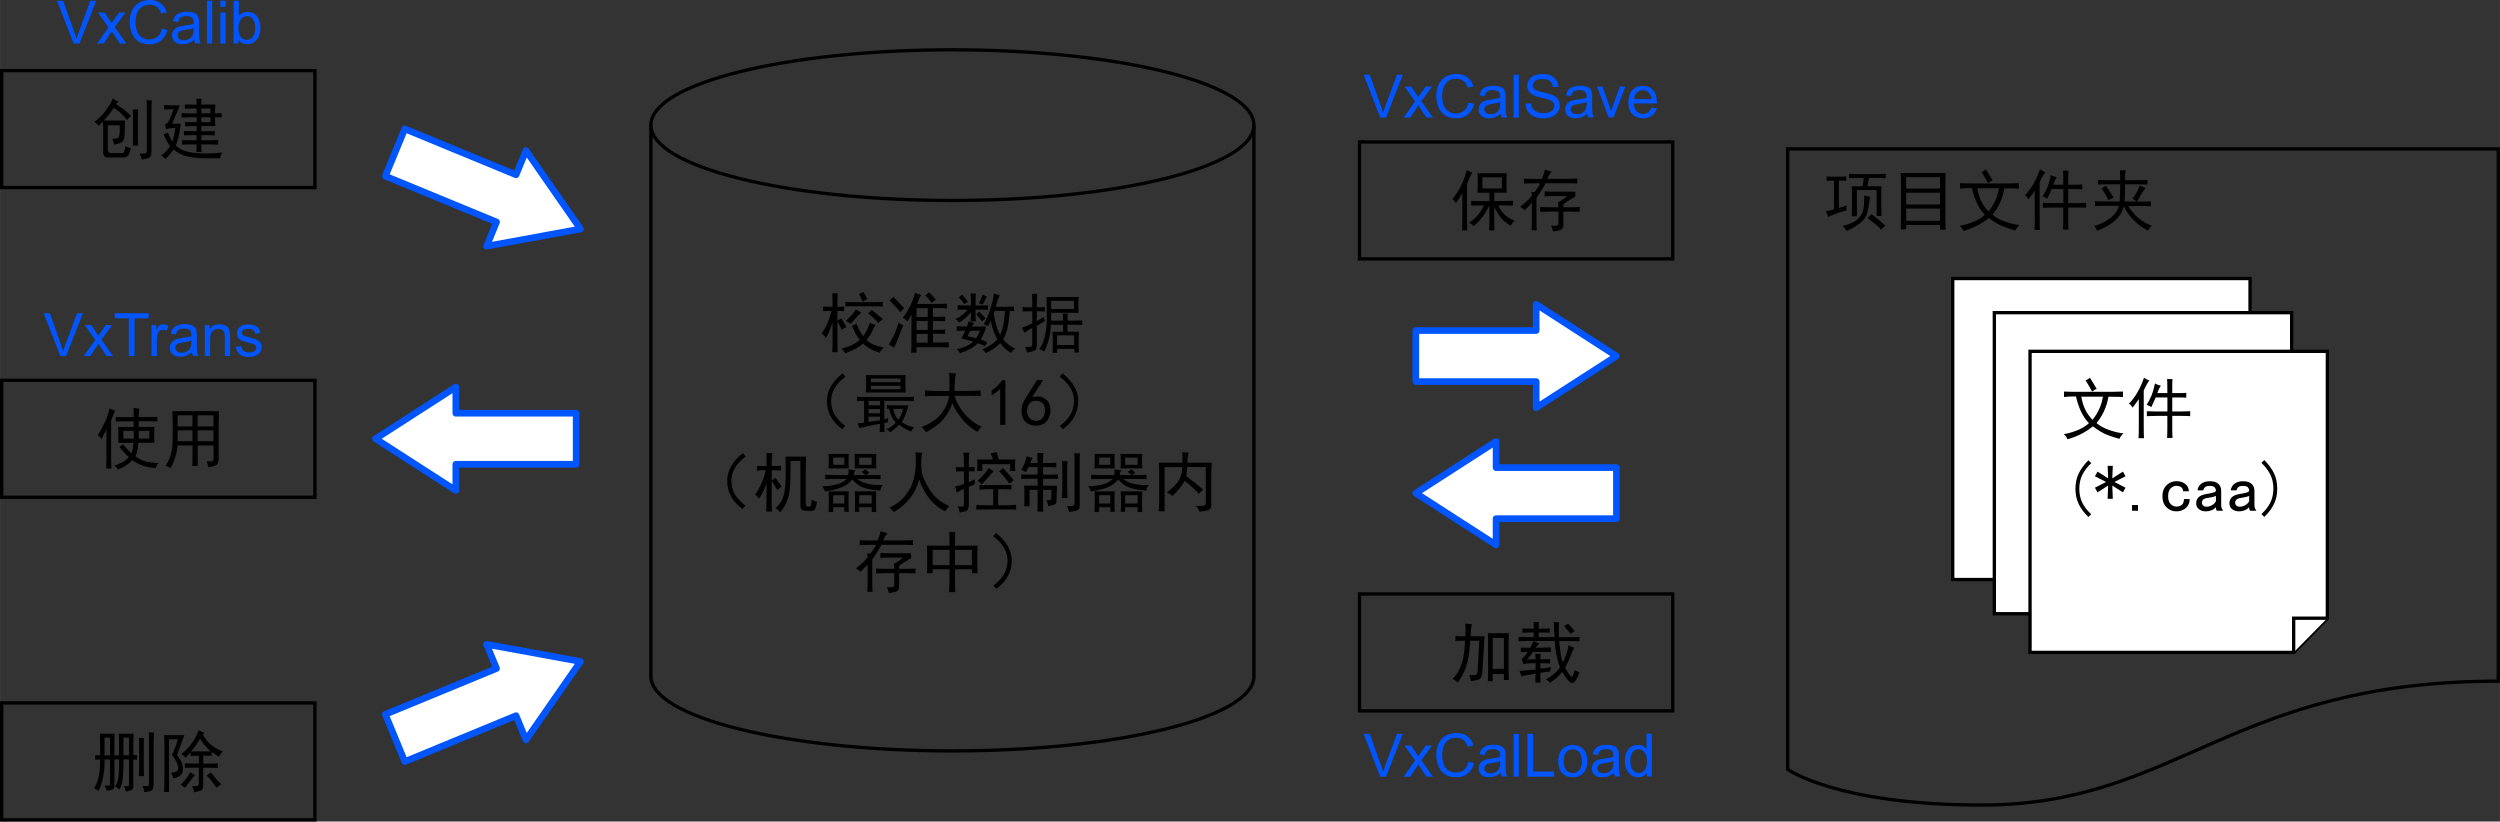 <?xml version="1.0" encoding="UTF-8"?>
<svg xmlns="http://www.w3.org/2000/svg" width="132.65mm" height="43.59mm" version="1.1" viewBox="0 0 376 123.56">
  <rect x="0" y="0" width="376" height="123.56" fill="#333333" stroke="none"/>
  <g id="_レイヤー_4" data-name="レイヤー 4">
    <path d="M97.89,18.82v82.88c0,6.21,20.31,11.24,45.35,11.24s45.35-5.03,45.35-11.24V18.82" fill="none" stroke="#000" stroke-miterlimit="10" stroke-width=".5"/>
    <ellipse cx="143.24" cy="18.82" rx="45.35" ry="11.33" fill="none" stroke="#000" stroke-miterlimit="10" stroke-width=".5"/>
    <rect x=".25" y="10.62" width="47.11" height="17.59" fill="none" stroke="#000" stroke-miterlimit="10" stroke-width=".5"/>
    <rect x="204.47" y="21.35" width="47.11" height="17.59" fill="none" stroke="#000" stroke-miterlimit="10" stroke-width=".5"/>
    <rect x="204.47" y="89.33" width="47.11" height="17.59" fill="none" stroke="#000" stroke-miterlimit="10" stroke-width=".5"/>
    <rect x=".25" y="57.2" width="47.11" height="17.59" fill="none" stroke="#000" stroke-miterlimit="10" stroke-width=".5"/>
    <rect x=".25" y="105.72" width="47.11" height="17.59" fill="none" stroke="#000" stroke-miterlimit="10" stroke-width=".5"/>
    <path d="M375.75,102.44V22.39h-106.88v93.32s7.38,5.37,29.22,5.37c29.37,0,37.27-18.63,77.66-18.63Z" fill="none" stroke="#000" stroke-miterlimit="10" stroke-width=".5"/>
    <g>
      <polygon points="333.38 87.16 293.69 87.16 293.69 41.89 338.41 41.89 338.41 82.02 333.38 87.16" fill="#fff" stroke="#000" stroke-miterlimit="10" stroke-width=".5"/>
      <polyline points="338.41 82.02 333.34 82.02 333.34 87.16" fill="#fff" stroke="#000" stroke-miterlimit="10" stroke-width=".5"/>
    </g>
    <g>
      <polygon points="339.64 92.31 299.95 92.31 299.95 47.03 344.67 47.03 344.67 87.16 339.64 92.31" fill="#fff" stroke="#000" stroke-miterlimit="10" stroke-width=".5"/>
      <polyline points="344.67 87.16 339.6 87.16 339.6 92.31" fill="#fff" stroke="#000" stroke-miterlimit="10" stroke-width=".5"/>
    </g>
    <g>
      <polygon points="345.01 98.12 305.32 98.12 305.32 52.84 350.04 52.84 350.04 92.98 345.01 98.12" fill="#fff" stroke="#000" stroke-miterlimit="10" stroke-width=".5"/>
      <polyline points="350.04 92.98 344.97 92.98 344.97 98.12" fill="#fff" stroke="#000" stroke-miterlimit="10" stroke-width=".5"/>
    </g>
    <polygon points="73.18 37.03 87.3 34.44 79.11 22.65 77.61 26.29 60.88 19.39 57.95 26.49 74.68 33.39 73.18 37.03" fill="#fff" stroke="#05f" stroke-linecap="round" stroke-linejoin="round"/>
    <polygon points="73.18 96.91 87.3 99.49 79.11 111.28 77.61 107.64 60.88 114.54 57.95 107.44 74.68 100.54 73.18 96.91" fill="#fff" stroke="#05f" stroke-linecap="round" stroke-linejoin="round"/>
    <polygon points="68.55 73.76 56.48 65.99 68.55 58.22 68.55 62.15 86.65 62.15 86.65 69.83 68.55 69.83 68.55 73.76" fill="#fff" stroke="#05f" stroke-linecap="round" stroke-linejoin="round"/>
    <polygon points="225.01 81.95 212.94 74.17 225.01 66.4 225.01 70.33 243.11 70.33 243.11 78.01 225.01 78.01 225.01 81.95" fill="#fff" stroke="#05f" stroke-linecap="round" stroke-linejoin="round"/>
    <polygon points="231.04 45.77 243.11 53.55 231.04 61.32 231.04 57.39 212.94 57.39 212.94 49.71 231.04 49.71 231.04 45.77" fill="#fff" stroke="#05f" stroke-linecap="round" stroke-linejoin="round"/>
  </g>
  <g id="_レイヤー_3" data-name="レイヤー 3">
    <g>
      <path d="M11.07,6.55L8.57.11h.92l1.67,4.68c.13.38.25.73.34,1.05.1-.35.22-.7.35-1.05L13.6.11h.87l-2.52,6.44h-.87Z" fill="#05f" stroke-width="0"/>
      <path d="M14.6,6.55l1.71-2.43-1.58-2.24h.99l.72,1.09c.13.21.24.38.33.52.13-.19.25-.36.36-.51l.79-1.1h.94l-1.61,2.2,1.74,2.47h-.97l-.96-1.45-.25-.39-1.23,1.84h-.96Z" fill="#05f" stroke-width="0"/>
      <path d="M24.33,4.29l.85.22c-.18.7-.5,1.23-.96,1.6s-1.03.55-1.7.55-1.26-.14-1.69-.42c-.44-.28-.77-.69-.99-1.23-.23-.54-.34-1.11-.34-1.73,0-.67.13-1.26.38-1.76.26-.5.62-.88,1.09-1.14.47-.26.99-.39,1.56-.39.64,0,1.19.16,1.63.49s.75.79.92,1.38l-.84.2c-.15-.47-.37-.81-.65-1.02s-.64-.32-1.07-.32c-.5,0-.91.12-1.24.36-.33.24-.57.56-.7.96-.13.4-.2.81-.2,1.24,0,.55.08,1.03.24,1.44.16.41.41.71.75.92s.7.3,1.09.3c.48,0,.88-.14,1.21-.41s.56-.68.67-1.23Z" fill="#05f" stroke-width="0"/>
      <path d="M29.18,5.98c-.29.25-.58.42-.85.53-.27.1-.56.15-.87.15-.51,0-.91-.12-1.18-.38-.28-.25-.41-.57-.41-.96,0-.23.05-.44.16-.63.1-.19.24-.34.41-.46s.36-.2.57-.26c.16-.04.39-.08.7-.12.64-.08,1.11-.17,1.41-.27,0-.11,0-.18,0-.21,0-.32-.07-.55-.22-.68-.2-.18-.5-.27-.9-.27-.37,0-.65.07-.82.2s-.31.36-.39.69l-.77-.11c.07-.33.19-.6.35-.8.16-.2.39-.36.7-.47.3-.11.66-.17,1.06-.17s.72.05.97.14.43.21.55.35c.12.14.2.32.25.54.03.13.04.38.04.73v1.05c0,.74.02,1.2.05,1.4.03.2.1.38.2.56h-.83c-.08-.16-.13-.36-.16-.58ZM29.11,4.21c-.29.12-.72.22-1.29.3-.33.05-.56.1-.69.16s-.24.14-.31.26-.11.24-.11.38c0,.21.08.39.24.53s.39.21.7.21.58-.07.81-.2.41-.32.52-.55c.08-.18.13-.44.13-.79v-.29Z" fill="#05f" stroke-width="0"/>
      <path d="M31.12,6.55V.11h.79v6.44h-.79Z" fill="#05f" stroke-width="0"/>
      <path d="M33.14,1.02V.11h.79v.91h-.79ZM33.14,6.55V1.89h.79v4.67h-.79Z" fill="#05f" stroke-width="0"/>
      <path d="M35.86,6.55h-.73V.11h.79v2.3c.33-.42.76-.63,1.28-.63.29,0,.56.06.81.17s.47.28.63.49c.17.21.3.46.39.76s.14.61.14.95c0,.8-.2,1.42-.59,1.85s-.87.65-1.42.65-.98-.23-1.3-.69v.58ZM35.86,4.18c0,.56.08.96.23,1.21.25.41.59.61,1.01.61.35,0,.64-.15.9-.45s.38-.75.38-1.34-.12-1.06-.36-1.35c-.24-.29-.53-.44-.88-.44s-.64.15-.9.45c-.25.3-.38.73-.38,1.3Z" fill="#05f" stroke-width="0"/>
    </g>
    <g>
      <path d="M9.07,53.55l-2.5-6.44h.92l1.67,4.68c.13.38.25.73.34,1.05.1-.35.22-.7.35-1.05l1.74-4.68h.87l-2.52,6.44h-.87Z" fill="#05f" stroke-width="0"/>
      <path d="M12.6,53.55l1.71-2.43-1.58-2.24h.99l.72,1.09c.13.21.24.38.33.52.13-.19.25-.36.36-.51l.79-1.1h.94l-1.61,2.2,1.74,2.47h-.97l-.96-1.45-.25-.39-1.23,1.84h-.96Z" fill="#05f" stroke-width="0"/>
      <path d="M19.37,53.55v-5.68h-2.12v-.76h5.11v.76h-2.13v5.68h-.85Z" fill="#05f" stroke-width="0"/>
      <path d="M22.79,53.55v-4.67h.71v.71c.18-.33.35-.55.5-.65.15-.11.32-.16.51-.16.27,0,.54.08.81.25l-.27.73c-.19-.11-.39-.17-.58-.17-.17,0-.33.05-.47.16s-.24.25-.29.43c-.09.28-.13.59-.13.92v2.44h-.79Z" fill="#05f" stroke-width="0"/>
      <path d="M28.84,52.97c-.29.25-.58.42-.85.53-.27.1-.56.15-.87.15-.51,0-.91-.12-1.18-.38-.28-.25-.41-.57-.41-.96,0-.23.05-.44.16-.63.1-.19.24-.34.41-.46s.36-.2.57-.26c.16-.04.39-.08.7-.12.64-.08,1.11-.17,1.41-.27,0-.11,0-.18,0-.21,0-.32-.07-.55-.22-.68-.2-.18-.5-.27-.9-.27-.37,0-.65.07-.82.2s-.31.36-.39.69l-.77-.11c.07-.33.19-.6.35-.8.16-.2.39-.36.7-.47.3-.11.66-.17,1.06-.17s.72.05.97.14.43.21.55.35c.12.14.2.32.25.54.03.13.04.38.04.73v1.05c0,.74.02,1.2.05,1.4.03.2.1.38.2.56h-.83c-.08-.16-.13-.36-.16-.58ZM28.77,51.21c-.29.12-.72.22-1.29.3-.33.05-.56.1-.69.16s-.24.14-.31.26-.11.24-.11.38c0,.21.08.39.24.53s.39.21.7.21.58-.07.81-.2.41-.32.52-.55c.08-.18.13-.44.13-.79v-.29Z" fill="#05f" stroke-width="0"/>
      <path d="M30.8,53.55v-4.67h.71v.66c.34-.51.84-.77,1.49-.77.28,0,.54.05.78.15.24.1.41.23.53.4s.2.36.25.58c.03.15.04.4.04.77v2.87h-.79v-2.84c0-.32-.03-.56-.09-.72s-.17-.29-.33-.38c-.16-.09-.34-.14-.55-.14-.34,0-.63.11-.87.32s-.37.62-.37,1.22v2.55h-.79Z" fill="#05f" stroke-width="0"/>
      <path d="M35.49,52.16l.78-.12c.04.31.17.55.37.72s.48.25.84.25.63-.07.81-.22.26-.32.26-.52c0-.18-.08-.32-.23-.42-.11-.07-.38-.16-.81-.27-.58-.15-.98-.27-1.21-.38-.22-.11-.39-.25-.51-.44-.12-.19-.17-.4-.17-.63,0-.21.05-.4.14-.58.09-.18.22-.32.39-.44.12-.09.29-.17.5-.23s.44-.09.68-.09c.37,0,.69.05.96.16.28.11.48.25.61.43.13.18.22.42.27.72l-.77.11c-.04-.24-.14-.43-.31-.56-.17-.13-.41-.2-.71-.2-.36,0-.62.06-.78.18s-.23.26-.23.42c0,.1.03.19.1.28.06.08.17.16.3.21.08.03.31.1.7.2.56.15.95.27,1.17.37.22.1.39.23.52.42s.19.41.19.68-.08.51-.23.75c-.15.23-.38.41-.67.54-.29.13-.62.19-.98.19-.61,0-1.07-.13-1.39-.38-.32-.25-.52-.63-.61-1.12Z" fill="#05f" stroke-width="0"/>
    </g>
    <g>
      <path d="M207.59,17.68l-2.5-6.44h.92l1.67,4.68c.13.38.25.73.34,1.05.1-.35.22-.7.35-1.05l1.74-4.68h.87l-2.52,6.44h-.88Z" fill="#05f" stroke-width="0"/>
      <path d="M211.12,17.68l1.71-2.43-1.58-2.24h.99l.72,1.09c.13.21.24.38.33.52.13-.19.25-.36.36-.51l.79-1.1h.94l-1.61,2.2,1.74,2.47h-.97l-.96-1.45-.25-.39-1.23,1.84h-.96Z" fill="#05f" stroke-width="0"/>
      <path d="M220.85,15.42l.85.22c-.18.7-.5,1.23-.96,1.6-.46.37-1.03.55-1.7.55s-1.26-.14-1.69-.42c-.44-.28-.77-.69-.99-1.23-.23-.54-.34-1.11-.34-1.73,0-.67.13-1.26.38-1.76.26-.5.62-.88,1.09-1.14.47-.26.99-.39,1.56-.39.64,0,1.19.16,1.63.49s.75.79.92,1.38l-.84.2c-.15-.47-.37-.81-.65-1.02s-.64-.32-1.07-.32c-.5,0-.91.12-1.24.36-.33.24-.57.56-.7.96-.13.4-.2.81-.2,1.24,0,.55.08,1.03.24,1.44.16.41.41.71.75.92s.7.3,1.09.3c.48,0,.88-.14,1.21-.41s.56-.68.67-1.23Z" fill="#05f" stroke-width="0"/>
      <path d="M225.69,17.11c-.29.25-.58.42-.85.53-.27.1-.56.15-.87.15-.51,0-.91-.12-1.18-.38-.28-.25-.41-.57-.41-.96,0-.23.05-.44.16-.63.1-.19.24-.34.41-.46.17-.11.36-.2.57-.26.16-.04.39-.08.7-.12.64-.08,1.11-.17,1.41-.27,0-.11,0-.18,0-.21,0-.32-.07-.55-.22-.68-.2-.18-.5-.27-.9-.27-.37,0-.65.07-.82.2-.18.13-.31.36-.39.69l-.77-.11c.07-.33.19-.6.35-.8.16-.2.39-.36.7-.47.3-.11.66-.17,1.06-.17s.72.05.97.14.43.21.55.35c.12.14.2.32.25.54.03.13.04.38.04.73v1.05c0,.74.02,1.2.05,1.4.03.2.1.38.2.56h-.83c-.08-.16-.13-.36-.16-.58ZM225.63,15.34c-.29.12-.72.22-1.29.3-.33.05-.56.1-.69.16s-.24.14-.31.26-.11.24-.11.38c0,.21.08.39.24.53.16.14.39.21.7.21s.58-.07.81-.2.41-.32.52-.55c.08-.18.13-.44.13-.79v-.29Z" fill="#05f" stroke-width="0"/>
      <path d="M227.64,17.68v-6.44h.79v6.44h-.79Z" fill="#05f" stroke-width="0"/>
      <path d="M229.46,15.61l.8-.07c.04.32.13.59.27.79.14.21.36.37.65.5.29.13.62.19.99.19.33,0,.61-.05.86-.15s.43-.23.56-.4c.12-.17.18-.35.18-.55s-.06-.38-.18-.53-.31-.28-.58-.38c-.17-.07-.55-.17-1.15-.31s-1.01-.28-1.24-.4c-.31-.16-.54-.36-.69-.6-.15-.24-.23-.51-.23-.8,0-.33.09-.63.28-.91s.45-.5.81-.64.75-.22,1.18-.22c.48,0,.9.08,1.26.23.36.15.65.38.84.68s.3.64.32,1.02l-.82.06c-.04-.41-.19-.71-.45-.92-.25-.21-.63-.31-1.12-.31s-.89.09-1.13.28c-.24.19-.35.42-.35.68,0,.23.08.42.25.57.16.15.59.3,1.29.46.69.16,1.17.29,1.43.41.38.17.65.39.83.66s.27.57.27.92-.1.67-.29.97c-.2.3-.48.54-.85.71-.37.17-.78.25-1.24.25-.58,0-1.07-.08-1.47-.25-.39-.17-.7-.43-.93-.77-.22-.34-.34-.73-.35-1.16Z" fill="#05f" stroke-width="0"/>
      <path d="M238.7,17.11c-.29.25-.58.42-.85.53-.27.1-.56.15-.87.15-.51,0-.91-.12-1.18-.38-.28-.25-.41-.57-.41-.96,0-.23.05-.44.16-.63.1-.19.24-.34.41-.46.17-.11.36-.2.57-.26.16-.04.39-.08.7-.12.64-.08,1.11-.17,1.41-.27,0-.11,0-.18,0-.21,0-.32-.07-.55-.22-.68-.2-.18-.5-.27-.9-.27-.37,0-.65.07-.82.2-.18.13-.31.36-.39.69l-.77-.11c.07-.33.19-.6.35-.8.16-.2.39-.36.7-.47.3-.11.66-.17,1.06-.17s.72.05.97.14.43.21.55.35c.12.14.2.32.25.54.03.13.04.38.04.73v1.05c0,.74.02,1.2.05,1.4.03.2.1.38.2.56h-.83c-.08-.16-.13-.36-.16-.58ZM238.64,15.34c-.29.12-.72.22-1.29.3-.33.05-.56.1-.69.16s-.24.14-.31.26-.11.24-.11.38c0,.21.08.39.24.53.16.14.39.21.7.21s.58-.07.81-.2.41-.32.52-.55c.08-.18.13-.44.13-.79v-.29Z" fill="#05f" stroke-width="0"/>
      <path d="M241.96,17.68l-1.78-4.67h.83l1,2.79c.11.3.21.62.3.94.07-.25.17-.54.29-.89l1.04-2.85h.81l-1.77,4.67h-.74Z" fill="#05f" stroke-width="0"/>
      <path d="M248.36,16.18l.82.1c-.13.48-.37.85-.72,1.11s-.79.4-1.34.4c-.68,0-1.22-.21-1.62-.63-.4-.42-.6-1.01-.6-1.77s.2-1.39.61-1.83.93-.65,1.57-.65,1.13.21,1.53.64c.39.42.59,1.02.59,1.79,0,.05,0,.12,0,.21h-3.48c.03.51.17.91.44,1.18s.59.41.98.41c.29,0,.54-.08.74-.23.2-.15.37-.4.49-.73ZM245.76,14.9h2.61c-.04-.39-.13-.69-.3-.88-.25-.3-.58-.46-.98-.46-.36,0-.67.12-.92.36-.25.24-.38.57-.41.98Z" fill="#05f" stroke-width="0"/>
    </g>
    <g>
      <path d="M207.59,116.81l-2.5-6.44h.92l1.67,4.68c.13.38.25.73.34,1.05.1-.35.22-.7.35-1.05l1.74-4.68h.87l-2.52,6.44h-.88Z" fill="#05f" stroke-width="0"/>
      <path d="M211.12,116.81l1.71-2.43-1.58-2.24h.99l.72,1.09c.13.21.24.38.33.52.13-.19.25-.37.36-.51l.79-1.1h.94l-1.61,2.2,1.74,2.47h-.97l-.96-1.45-.25-.39-1.23,1.84h-.96Z" fill="#05f" stroke-width="0"/>
      <path d="M220.85,114.55l.85.21c-.18.7-.5,1.23-.96,1.6-.46.37-1.03.55-1.7.55s-1.26-.14-1.69-.42c-.44-.28-.77-.69-.99-1.23-.23-.54-.34-1.11-.34-1.73,0-.67.13-1.26.38-1.76.26-.5.62-.88,1.09-1.14.47-.26.99-.39,1.56-.39.64,0,1.19.16,1.63.49s.75.79.92,1.38l-.84.2c-.15-.47-.37-.81-.65-1.02s-.64-.32-1.07-.32c-.5,0-.91.12-1.24.36-.33.24-.57.56-.7.96-.13.4-.2.81-.2,1.24,0,.55.08,1.03.24,1.44.16.41.41.71.75.92s.7.3,1.09.3c.48,0,.88-.14,1.21-.41s.56-.68.67-1.23Z" fill="#05f" stroke-width="0"/>
      <path d="M225.69,116.23c-.29.25-.58.42-.85.53-.27.1-.56.15-.87.15-.51,0-.91-.12-1.18-.38-.28-.25-.41-.57-.41-.96,0-.23.05-.44.16-.63.1-.19.24-.34.41-.46.17-.11.36-.2.57-.26.16-.04.39-.08.7-.12.64-.08,1.11-.17,1.41-.27,0-.11,0-.18,0-.21,0-.32-.07-.55-.22-.68-.2-.18-.5-.27-.9-.27-.37,0-.65.07-.82.2-.18.13-.31.36-.39.69l-.77-.11c.07-.33.19-.6.35-.8.16-.2.39-.36.7-.47.3-.11.66-.17,1.06-.17s.72.05.97.14.43.21.55.35c.12.14.2.32.25.54.03.13.04.38.04.73v1.05c0,.74.02,1.2.05,1.4.03.2.1.38.2.56h-.83c-.08-.16-.13-.36-.16-.58ZM225.63,114.47c-.29.12-.72.22-1.29.3-.33.05-.56.1-.69.16s-.24.14-.31.26c-.07.11-.11.24-.11.38,0,.21.08.39.24.53.16.14.39.21.7.21s.58-.07.81-.2c.24-.13.41-.32.52-.55.08-.18.13-.44.13-.79v-.29Z" fill="#05f" stroke-width="0"/>
      <path d="M227.64,116.81v-6.44h.79v6.44h-.79Z" fill="#05f" stroke-width="0"/>
      <path d="M229.72,116.81v-6.44h.85v5.68h3.17v.76h-4.03Z" fill="#05f" stroke-width="0"/>
      <path d="M234.36,114.48c0-.86.24-1.5.72-1.92.4-.35.89-.52,1.47-.52.64,0,1.17.21,1.57.63.41.42.61,1,.61,1.74,0,.6-.09,1.07-.27,1.42-.18.34-.44.61-.79.8-.34.19-.72.29-1.13.29-.65,0-1.18-.21-1.58-.63-.4-.42-.6-1.02-.6-1.81ZM235.18,114.48c0,.6.13,1.05.39,1.34.26.3.59.45.98.45s.72-.15.98-.45.39-.75.39-1.37c0-.58-.13-1.01-.39-1.31-.26-.3-.59-.45-.98-.45s-.72.15-.98.44-.39.74-.39,1.34Z" fill="#05f" stroke-width="0"/>
      <path d="M242.71,116.23c-.29.25-.58.42-.85.53-.27.1-.56.15-.87.15-.51,0-.91-.12-1.18-.38-.28-.25-.41-.57-.41-.96,0-.23.05-.44.16-.63.1-.19.24-.34.41-.46.17-.11.36-.2.57-.26.16-.04.39-.08.7-.12.64-.08,1.11-.17,1.41-.27,0-.11,0-.18,0-.21,0-.32-.07-.55-.22-.68-.2-.18-.5-.27-.9-.27-.37,0-.65.07-.82.2-.18.13-.31.36-.39.69l-.77-.11c.07-.33.19-.6.35-.8.16-.2.39-.36.7-.47.3-.11.66-.17,1.06-.17s.72.05.97.14c.25.09.43.21.55.35.12.14.2.32.25.54.03.13.04.38.04.73v1.05c0,.74.02,1.2.05,1.4.03.2.1.38.2.56h-.83c-.08-.16-.13-.36-.16-.58ZM242.64,114.47c-.29.12-.72.22-1.29.3-.32.05-.55.1-.69.16s-.24.14-.31.26c-.07.11-.11.24-.11.38,0,.21.08.39.24.53.16.14.39.21.7.21s.58-.07.81-.2c.24-.13.41-.32.52-.55.08-.18.13-.44.13-.79v-.29Z" fill="#05f" stroke-width="0"/>
      <path d="M247.7,116.81v-.59c-.3.46-.73.69-1.3.69-.37,0-.71-.1-1.03-.31-.31-.21-.55-.49-.73-.86-.17-.37-.26-.79-.26-1.27s.08-.89.23-1.27c.15-.38.39-.67.7-.87s.66-.3,1.04-.3c.28,0,.53.06.75.18.22.12.4.27.54.46v-2.31h.79v6.44h-.73ZM245.2,114.48c0,.6.12,1.04.38,1.34s.55.44.89.44.64-.14.88-.42c.24-.28.36-.71.36-1.29,0-.64-.12-1.11-.37-1.41s-.55-.45-.91-.45-.65.14-.88.43c-.24.29-.35.74-.35,1.36Z" fill="#05f" stroke-width="0"/>
    </g>
  </g>
  <g id="_レイヤー_5" data-name="レイヤー 5">
    <g>
      <path d="M16.87,20.88c.49,0,.81-.06.96-.2.14-.13.2-.74.18-1.84h-1.8v3.63c0,.37.16.55.47.55h1.6c.18.03.32-.06.41-.27.09-.21.15-.47.18-.78.21.13.48.25.82.35-.18.68-.36,1.07-.53,1.19-.17.12-.4.18-.68.18h-2.19c-.52,0-.78-.27-.78-.82v-3.32c0-.39-.01-.82-.04-1.29-.18.21-.39.43-.62.66-.23-.26-.46-.46-.66-.59.29-.21.56-.44.82-.68.26-.25.51-.53.74-.84s.46-.62.66-.94c.21-.31.39-.66.55-1.05.21.16.49.33.86.51-.16.1-.29.21-.39.31.23.18.53.39.9.62.36.23.82.62,1.37,1.17-.21.16-.4.37-.59.62-.5-.6-.88-1-1.15-1.21-.27-.21-.55-.42-.84-.62-.39.55-.7.96-.94,1.25l-.59.66h3.2c-.03.76-.04,1.34-.04,1.76,0,.39-.03.72-.1,1-.07.27-.23.47-.49.59-.26.12-.59.2-.98.25-.08-.29-.18-.57-.31-.86ZM20.74,17.83v2.81c0,.5.01.91.04,1.25h-.82c.03-.42.04-.83.04-1.25v-2.93c0-.39-.01-.81-.04-1.25h.82c-.03.42-.04.87-.04,1.37ZM22.77,16.46v6.45c0,.44-.11.72-.33.82-.22.1-.59.2-1.11.27-.08-.34-.2-.64-.35-.9.47,0,.77-.01.9-.04.13-.03.2-.17.2-.43v-6.17c0-.42-.01-.87-.04-1.37h.78c-.03.44-.04.9-.04,1.37Z" fill="#000" stroke-width="0"/>
      <path d="M25.89,18.61h1.29c-.13,1.02-.25,1.73-.37,2.15-.12.42-.24.79-.37,1.13.36.34.78.59,1.25.76.47.17,1.02.29,1.64.35s1.29.09,1.99.08c.7-.01,1.41-.06,2.11-.14-.18.26-.29.55-.31.86-1.2.03-2.18.02-2.95-.02-.77-.04-1.41-.12-1.91-.23s-.92-.27-1.25-.45c-.33-.18-.63-.39-.92-.62-.31.47-.72.95-1.21,1.45-.18-.21-.39-.39-.62-.55.52-.36.96-.83,1.33-1.41-.23-.31-.42-.6-.57-.86-.14-.26-.28-.56-.41-.9.13-.03.35-.12.66-.27.08.31.3.77.66,1.37.18-.55.33-1.24.43-2.07-.57,0-1.03.07-1.37.2l-.2-.7c.31-.1.57-.41.78-.92.21-.51.39-.97.55-1.39-.52,0-1,.01-1.45.04v-.66c.52.03,1.31.04,2.38.04-.08.21-.47,1.13-1.17,2.77ZM29.53,14.86h.78c-.03.23-.04.52-.04.86h2.11c-.03.31-.04.76-.04,1.33.36,0,.69-.01.98-.04v.66c-.26-.03-.59-.04-.98-.04,0,.57.01,1.02.04,1.33h-2.11v.78c1.02,0,1.69-.01,2.03-.04v.66c-.31-.03-.99-.04-2.03-.04v.78h1.17c.49,0,.95-.01,1.37-.04v.7c-.42-.03-.87-.04-1.37-.04h-1.17c0,.44.01.82.04,1.13h-.78c.03-.31.04-.69.04-1.13h-.9c-.39,0-.82.01-1.29.04v-.7c.44.03.88.04,1.33.04h.86v-.78c-.73,0-1.37.01-1.91.04v-.66c.57.03,1.21.04,1.91.04v-.78c-.68,0-1.25.01-1.72.04v-.66c.47.03,1.04.04,1.72.04v-.74h-.7c-.47,0-.99.01-1.56.04v-.66c.57.03,1.09.04,1.56.04h.7v-.74c-.7,0-1.29.01-1.76.04v-.66c.47.03,1.05.04,1.76.04,0-.34-.01-.62-.04-.86ZM31.64,17.05v-.74h-1.37v.74h1.37ZM31.64,18.38v-.74h-1.37v.74h1.37Z" fill="#000" stroke-width="0"/>
    </g>
    <g>
      <path d="M16.71,63.24v5.39c0,.57.01,1.18.04,1.84h-.78c.03-.62.04-1.21.04-1.76v-4.14c-.37.76-.61,1.25-.74,1.48-.13-.23-.33-.43-.59-.59.29-.39.63-1.01,1.04-1.86.4-.85.64-1.57.72-2.17l.9.35c-.13.16-.34.64-.62,1.45ZM20.11,62.73c0-.57-.01-1.03-.04-1.37.34.05.64.09.9.12-.08.26-.12.68-.12,1.25h1.25c.57,0,1.09-.01,1.56-.04v.7c-.5-.03-1.02-.04-1.56-.04h-1.25v.86h2.38c-.03.37-.04.76-.04,1.17,0,.39.01.79.04,1.21h-2.42c-.05.83-.2,1.51-.43,2.03.73.65,1.89.99,3.48,1.02-.18.13-.33.38-.43.74-1.38-.05-2.55-.44-3.52-1.17-.6.62-1.33,1.09-2.19,1.41-.03-.18-.21-.38-.55-.59.99-.29,1.72-.7,2.19-1.25-.44-.44-.91-.96-1.41-1.56.16-.08.34-.22.55-.43.42.57.85,1.03,1.29,1.37.16-.44.25-.96.27-1.56h-2.3c.03-.42.04-.83.04-1.25s-.01-.79-.04-1.13h2.34v-.86h-1.29c-.55,0-1.02.01-1.41.04v-.7c.36.03.82.04,1.37.04h1.33ZM20.11,65.97v-1.17h-1.56v1.17h1.56ZM22.46,65.97v-1.17h-1.6v1.17h1.6Z" fill="#000" stroke-width="0"/>
      <path d="M25.6,68.63c.17-.49.27-.99.31-1.48.04-.49.06-1.33.06-2.5s-.01-2.11-.04-2.81h6.99c-.03.76-.04,1.43-.04,2.03v5.12c0,.55-.16.88-.47,1.02-.31.13-.68.22-1.09.27-.05-.39-.14-.69-.27-.9.52.03.83,0,.92-.06.09-.06.14-.19.14-.37v-1.95h-2.38v1.52c0,.57.01,1.09.04,1.56h-.86c.03-.44.04-.95.04-1.52v-1.56h-2.23c-.1,1.12-.46,2.25-1.05,3.4-.29-.18-.55-.3-.78-.35.31-.44.55-.91.72-1.41ZM28.94,64.14v-1.68h-2.23v1.68h2.23ZM28.94,66.36v-1.64h-2.23v1.64h2.23ZM32.1,64.14v-1.68h-2.38v1.68h2.38ZM32.1,66.36v-1.64h-2.38v1.64h2.38Z" fill="#000" stroke-width="0"/>
    </g>
    <g>
      <path d="M15.01,110.36h2.23c-.03.23-.04,1.32-.04,3.24h.7c0-1.74-.01-2.83-.04-3.24h2.23c-.03.39-.04,1.47-.04,3.24.16,0,.34-.01.55-.04v.7c-.21-.03-.39-.04-.55-.04v4.1c0,.26-.1.43-.29.51s-.48.16-.84.23c-.03-.26-.12-.55-.27-.86.34.05.55.07.62.06.08-.01.12-.11.12-.29v-3.75h-.82c0,.65,0,1.19-.02,1.62-.01.43-.05.88-.1,1.35-.05.47-.21.99-.47,1.56-.21-.18-.44-.34-.7-.47.21-.29.35-.6.43-.94.08-.34.13-.73.16-1.17.03-.44.04-1.09.04-1.95h-.7v3.91c0,.31-.08.51-.23.59s-.47.16-.94.23c-.05-.29-.16-.56-.31-.82.36.03.59.03.68,0,.09-.03.14-.12.14-.27v-3.63h-.82c.03.6,0,1.19-.08,1.78s-.18,1.11-.31,1.58c-.13.47-.31.94-.55,1.41-.18-.21-.4-.35-.66-.43.31-.44.55-1.02.7-1.72s.23-1.58.23-2.62c-.29,0-.53.01-.74.04v-.7c.21.03.46.04.74.04,0-1.74-.01-2.83-.04-3.24ZM16.54,113.6v-2.66h-.82v2.66h.82ZM19.39,113.6v-2.66h-.82v2.66h.82ZM21.62,112.12v3.28c0,.44.01.89.04,1.33h-.78c.03-.42.04-.86.04-1.33v-3.28c0-.42-.01-.79-.04-1.13h.78c-.03.34-.04.72-.04,1.13ZM23.1,111.3v6.84c0,.39-.12.64-.35.76s-.59.2-1.05.25c-.05-.37-.14-.68-.27-.94.47.05.75.06.84.02.09-.04.14-.15.14-.33v-6.6c0-.42-.01-.79-.04-1.13h.78c-.03.37-.04.74-.04,1.13Z" fill="#000" stroke-width="0"/>
      <path d="M26.62,113.52c.39.55.64.96.74,1.25.1.29.16.6.16.94s-.12.62-.35.86-.6.4-1.09.51c-.08-.29-.2-.57-.35-.86.52-.05.85-.16.98-.33.13-.17.14-.45.02-.84s-.41-.9-.88-1.52c.36-.7.66-1.48.9-2.34h-1.33v7.93h-.74c.03-.62.04-1.43.04-2.42v-4.49c0-.6-.01-1.15-.04-1.64h3.05c-.16.39-.52,1.38-1.09,2.97ZM28.65,117.41c-.26.35-.55.71-.86,1.07-.21-.18-.42-.34-.62-.47.29-.26.55-.54.78-.84.23-.3.46-.64.66-1.04.21.18.44.34.7.47-.18.18-.4.45-.66.8ZM30.56,113.68v1.17h.9c.36,0,.79-.01,1.29-.04v.7c-.47-.03-.89-.04-1.25-.04h-.94v2.54c0,.47-.1.75-.31.86-.21.1-.56.21-1.05.31-.03-.29-.13-.6-.31-.94.42,0,.69-.01.82-.04.13-.03.2-.18.2-.47v-2.27h-.74c-.47,0-.92.01-1.37.04v-.7c.42.03.88.04,1.41.04h.7v-1.17h-.43c-.26,0-.53.01-.82.04v-.59c-.31.39-.56.66-.74.82-.18-.18-.4-.35-.66-.51.68-.52,1.23-1.11,1.66-1.76.43-.65.75-1.26.96-1.84.23.13.52.26.86.39-.05.08-.13.18-.23.31.36.6.75,1.08,1.17,1.45.42.37,1.03.72,1.84,1.05-.23.18-.43.44-.59.78-.31-.16-.68-.4-1.09-.74v.62c-.34-.03-.65-.04-.94-.04h-.31ZM31.69,113.01c-.7-.62-1.24-1.26-1.6-1.91-.44.76-.9,1.39-1.37,1.91h2.97ZM32.42,117.06c.25.3.54.61.88.92-.29.1-.53.27-.74.51-.18-.29-.42-.62-.72-1-.3-.38-.55-.66-.76-.84l.62-.47c.23.29.47.58.72.88Z" fill="#000" stroke-width="0"/>
    </g>
    <g>
      <path d="M125.16,44.11h.82c-.03.34-.04,1.02-.04,2.03.31,0,.65-.01,1.02-.04v.7c-.34-.03-.68-.04-1.02-.04v1.48c.18-.13.38-.25.59-.35.29.5.55.92.78,1.29-.26.13-.51.27-.74.43-.16-.42-.37-.85-.62-1.29v3.05c0,.52.01,1.05.04,1.6h-.82c.03-.55.04-1.08.04-1.6v-2.89c-.23.78-.56,1.58-.98,2.38-.21-.31-.43-.56-.66-.74.68-.88,1.17-2,1.48-3.36-.39,0-.81.01-1.25.04v-.7c.44.03.91.04,1.41.04,0-1.02-.01-1.69-.04-2.03ZM129.81,50.56c.39-.44.73-1.12,1.02-2.03.23.16.52.26.86.31-.18.31-.36.65-.53,1.02-.17.37-.45.78-.84,1.25.23.26.57.5,1.02.7.44.21.98.36,1.6.47-.34.26-.55.52-.62.78-.55-.18-1.04-.39-1.46-.62s-.78-.49-1.04-.78c-.34.29-.69.53-1.05.74-.37.21-.91.46-1.64.74-.16-.29-.35-.52-.59-.7.78-.21,1.36-.42,1.74-.62.38-.21.72-.44,1.04-.7-.5-.6-.89-1.31-1.17-2.15.23-.05.46-.16.66-.31.34.89.68,1.52,1.02,1.91ZM131.29,45.44c.52,0,1.02-.01,1.48-.04v.7c-.42-.03-.91-.04-1.48-.04h-2.77c-.52,0-.98.01-1.37.04v-.7c.39.03.85.04,1.37.04h2.77ZM128.75,47.8c-.34.38-.61.68-.82.92-.21-.18-.44-.34-.7-.47.68-.6,1.17-1.17,1.48-1.72l.82.51c-.18.13-.44.38-.78.76ZM130.47,45.01c-.23.08-.5.2-.78.35-.08-.34-.25-.72-.51-1.13l.66-.31c.21.29.42.65.62,1.09ZM132.78,47.98c-.26.21-.5.42-.7.62-.26-.36-.77-.86-1.52-1.48.23-.16.42-.33.55-.51.78.62,1.34,1.08,1.68,1.37Z" fill="#000" stroke-width="0"/>
      <path d="M135.12,50.79c-.23.6-.46,1.11-.66,1.52-.23-.18-.5-.35-.78-.51.29-.47.55-.94.78-1.43.23-.48.47-1.1.7-1.86.18.18.42.31.7.39-.26.65-.51,1.28-.74,1.88ZM135.06,45.38c.33.33.63.64.92.96-.23.23-.43.44-.59.62-.29-.42-.82-1.02-1.6-1.8.21-.16.4-.33.59-.51.13.16.36.4.68.72ZM136.8,46.2c.39-.77.66-1.49.82-2.17.29.13.6.25.94.35-.16.18-.37.62-.62,1.33h2.85c.6,0,1.15-.01,1.64-.04v.7c-.52-.03-1.07-.04-1.64-.04h-.47v1.33c.75,0,1.37-.01,1.84-.04v.7c-.47-.03-1.08-.04-1.84-.04v1.33c.78,0,1.39-.01,1.84-.04v.66c-.44-.03-1.05-.04-1.84-.04v1.33c1.09,0,1.89-.01,2.38-.04v.78c-.5-.03-1.05-.04-1.68-.04h-3.16v.82h-.82c.03-.47.04-1.13.04-1.99v-3.71c-.16.29-.35.62-.59,1.02-.21-.26-.46-.46-.74-.59.31-.29.66-.81,1.05-1.58ZM139.53,47.67v-1.33h-1.68v1.33h1.68ZM139.53,49.62v-1.33h-1.68v1.33h1.68ZM139.53,51.54v-1.33h-1.68v1.33h1.68ZM140.74,45.09c-.18.1-.39.26-.62.47-.18-.31-.51-.69-.98-1.13.16-.08.35-.23.59-.47.47.44.81.82,1.02,1.13Z" fill="#000" stroke-width="0"/>
      <path d="M145.98,44.15h.78c-.03.55-.04,1.15-.04,1.8.88,0,1.51-.01,1.88-.04v.7c-.37-.03-.99-.04-1.88-.04,0,.76.01,1.34.04,1.76h-.78c.03-.36.04-.82.04-1.37-.13.21-.38.48-.74.8-.37.33-.7.58-1.02.76-.13-.23-.33-.4-.59-.51.23-.08.55-.26.94-.55.39-.29.69-.59.9-.9-.52,0-1.02.01-1.48.04v-.7c.44.03,1.11.04,1.99.04,0-.62-.01-1.22-.04-1.8ZM146.17,49.11h2.15c-.16.65-.43,1.3-.82,1.95.42.16.74.3.98.43-.13.18-.25.38-.35.59-.23-.16-.59-.31-1.05-.47-.52.57-1.42,1.08-2.7,1.52-.13-.29-.3-.48-.51-.59,1.22-.29,2.06-.68,2.5-1.17-.73-.18-1.33-.34-1.8-.47.16-.23.36-.62.62-1.17-.26,0-.69.01-1.29.04v-.7c.49.03,1,.04,1.52.04.1-.23.18-.49.23-.78.29.1.57.2.86.27-.1.1-.22.27-.35.51ZM145.59,45.4l-.59.35c-.18-.36-.46-.7-.82-1.02.23-.16.4-.3.51-.43.36.37.66.73.9,1.09ZM146.8,50.87c.21-.26.4-.64.59-1.13h-1.45c-.13.26-.27.53-.43.82.31.08.74.18,1.29.31ZM148.24,47.86c-.16.13-.33.29-.51.47-.37-.44-.66-.79-.9-1.05.16-.13.3-.27.43-.43.34.34.66.68.98,1.02ZM148.13,45.17c-.08.18-.18.4-.31.66-.21-.1-.42-.18-.62-.23.21-.34.4-.77.59-1.29.26.13.48.22.66.27-.13.21-.23.4-.31.59ZM150.12,44.95c-.08.22-.2.62-.35,1.19h1.8c.26,0,.57-.01.94-.04v.7c-.29-.03-.51-.04-.66-.04,0,.42-.07,1.07-.21,1.97-.14.9-.4,1.67-.76,2.32.26.31.55.59.88.84.33.25.63.42.92.53-.31.23-.52.46-.62.66-.31-.18-.6-.39-.86-.62-.26-.23-.52-.52-.78-.86-.29.31-.59.58-.92.8-.33.22-.74.46-1.23.72-.13-.23-.31-.42-.55-.55.39-.16.81-.38,1.25-.66.44-.29.78-.57,1.02-.86-.18-.36-.36-.75-.53-1.17-.17-.42-.32-.96-.45-1.64-.08.21-.21.48-.39.82-.18-.1-.4-.21-.66-.31.42-.73.75-1.52,1.02-2.38.26-.86.43-1.6.51-2.23.31.13.6.22.86.27-.05.13-.12.31-.2.53ZM150.43,50.36c.26-.6.44-1.2.53-1.82.09-.61.15-1.2.18-1.78h-1.52l-.16.39c.23,1.54.56,2.6.98,3.2Z" fill="#000" stroke-width="0"/>
      <path d="M155.24,45.21c0-.36-.01-.7-.04-1.02h.78c-.03.29-.04.62-.04,1.02v1.02c.26,0,.66-.01,1.21-.04v.66c-.55-.03-.95-.04-1.21-.04v1.48c.34-.18.69-.39,1.05-.62.03.21.09.4.2.59-.5.29-.91.53-1.25.74v2.85c0,.49-.12.79-.37.9-.25.1-.62.2-1.11.27-.05-.26-.14-.53-.27-.82.44,0,.73-.02.86-.06.13-.04.2-.21.2-.53v-2.3c-.39.21-.78.46-1.17.74-.08-.21-.21-.46-.39-.74.52-.18,1.04-.42,1.56-.7v-1.8c-.5,0-.98.01-1.45.04v-.66c.47.03.95.04,1.45.04v-1.02ZM162.19,45.52v.51c0,.47.01.81.04,1.02h-4.14v1.17h1.8c0-.23-.01-.59-.04-1.05h.74c-.03.42-.04.77-.04,1.05h1.05c.47,0,.86-.01,1.17-.04v.7c-.31-.03-.69-.04-1.13-.04h-1.09v1.05h1.72c-.03.5-.04.82-.04.98v.98c0,.42.01.81.04,1.17h-.7v-.55h-2.58v.59h-.7c.03-.29.04-.65.04-1.09v-1.13c0-.26-.01-.57-.04-.94h1.6v-1.05h-1.84c-.03.76-.12,1.46-.29,2.13-.17.66-.41,1.29-.72,1.89-.23-.16-.48-.27-.74-.35.31-.42.54-.86.68-1.33.14-.47.25-.97.33-1.5.08-.53.12-1.09.12-1.66v-1.48c0-.42-.01-1.04-.04-1.88h4.84c-.03.23-.04.52-.04.86ZM161.53,46.46v-1.21h-3.44v1.21h3.44ZM161.56,51.89v-1.45h-2.58v1.45h2.58Z" fill="#000" stroke-width="0"/>
      <path d="M126.72,56.15l.43.51c-1.48,1.09-2.2,2.36-2.15,3.79.03,1.38.73,2.58,2.11,3.59l-.43.51c-1.59-1.15-2.36-2.59-2.3-4.34,0-1.43.78-2.79,2.34-4.06Z" fill="#000" stroke-width="0"/>
      <path d="M129.96,63.57v-3.28c-.34,0-.69.01-1.05.04v-.66c.36.03.73.04,1.09.04h6.09c.47,0,.92-.01,1.37-.04v.66c-.44-.03-.9-.04-1.37-.04h-3.09v2.77l.55-.16c0,.23.01.43.04.59-.21.05-.4.09-.59.12,0,.47.01.92.04,1.37h-.74c.03-.44.04-.86.04-1.25-.29.05-.71.14-1.27.25-.56.12-1.17.25-1.82.41-.08-.29-.17-.52-.27-.7.21-.03.53-.06.98-.12ZM136.17,57.36v.7c0,.29.01.61.04.98h-5.98c.03-.36.04-.69.04-.98v-.7c0-.29-.01-.6-.04-.94h5.98c-.03.34-.04.65-.04.94ZM132.35,60.96v-.66h-1.72v.66h1.72ZM132.35,62.17v-.66h-1.72v.66h1.72ZM132.35,63.22v-.55h-1.72v.78l1.72-.23ZM135.43,57.48v-.55h-4.45v.55h4.45ZM135.43,58.54v-.51h-4.45v.51h4.45ZM133.4,60.92c.47.03.9.04,1.29.04h1.95c-.29,1.09-.62,1.94-1.02,2.54.65.42,1.28.68,1.88.78-.23.18-.38.39-.43.62-.65-.21-1.26-.55-1.84-1.02-.34.36-.79.74-1.37,1.13-.1-.16-.29-.31-.55-.47.55-.18,1.02-.51,1.41-.98-.44-.44-.78-1.13-1.02-2.07h-.31v-.59ZM135.12,63.14c.31-.44.55-.99.7-1.64h-1.48c.1.62.36,1.17.78,1.64Z" fill="#000" stroke-width="0"/>
      <path d="M142.78,58.81c.03-.91.03-1.52.02-1.84-.01-.31-.03-.61-.06-.9.31.05.66.09,1.05.12-.08.26-.14.64-.18,1.13-.04.5-.06.99-.06,1.48h1.99c.7,0,1.35-.03,1.95-.08v.86c-.52-.03-1.05-.04-1.6-.04h-2.3c.1.44.29.89.55,1.35.26.46.53.86.8,1.21s.65.72,1.13,1.11c.48.39,1.01.72,1.58.98-.21.16-.42.42-.62.78-.47-.26-.93-.59-1.39-.98-.46-.39-.91-.9-1.37-1.54-.46-.64-.8-1.23-1.04-1.78-.21.57-.43,1.05-.66,1.43-.23.38-.49.72-.76,1.04s-.62.62-1.05.94c-.43.31-.92.62-1.46.94-.21-.31-.44-.59-.7-.82.55-.18,1.09-.44,1.62-.78.53-.34.97-.72,1.31-1.15.34-.43.61-.88.82-1.35.21-.47.34-.92.39-1.37h-2.15c-.62,0-1.12.01-1.48.04v-.86c.36.03.86.05,1.48.08h2.19Z" fill="#000" stroke-width="0"/>
      <path d="M150.43,58.5c-.34.34-.77.66-1.29.98v-.74c.65-.44,1.18-.96,1.6-1.56h.47v6.72h-.78v-5.39Z" fill="#000" stroke-width="0"/>
      <path d="M153.64,61.6c.03-.38.1-.7.21-.96.12-.26.29-.59.53-.98l1.6-2.5h.9l-1.64,2.58c.7-.18,1.26-.16,1.68.08.42.23.7.5.84.8.14.3.22.62.23.98.01.35-.04.7-.16,1.04-.12.34-.33.64-.62.92-.3.27-.72.42-1.25.45-.53.03-.99-.07-1.37-.29-.38-.22-.64-.53-.78-.94-.14-.4-.2-.79-.18-1.17ZM154.85,62.89c.23.25.55.38.94.41.39.03.72-.1.98-.39.26-.29.39-.7.39-1.25s-.16-.92-.49-1.13c-.33-.21-.69-.29-1.09-.23-.4.05-.7.25-.88.59-.18.34-.26.7-.23,1.07.03.38.16.69.39.94Z" fill="#000" stroke-width="0"/>
      <path d="M162.15,60.21c.05,1.75-.72,3.19-2.3,4.34l-.43-.51c1.38-1.02,2.08-2.21,2.11-3.59.05-1.43-.66-2.7-2.15-3.79l.43-.51c1.56,1.28,2.34,2.63,2.34,4.06Z" fill="#000" stroke-width="0"/>
      <path d="M111.72,68.15l.43.51c-1.48,1.09-2.2,2.36-2.15,3.79.03,1.38.73,2.58,2.11,3.59l-.43.51c-1.59-1.15-2.36-2.59-2.3-4.34,0-1.43.78-2.79,2.34-4.06Z" fill="#000" stroke-width="0"/>
      <path d="M117.54,73.19c-.18.16-.4.33-.66.51-.16-.34-.43-.79-.82-1.37v2.85c0,.52.01,1.11.04,1.76h-.86c.03-.65.04-1.24.04-1.76v-2.5c-.13.39-.27.76-.43,1.11s-.38.75-.66,1.19c-.23-.26-.44-.47-.62-.62.21-.23.48-.69.82-1.37.34-.68.6-1.43.78-2.27h-.23c-.37,0-.73.03-1.09.08v-.74c.36.03.72.04,1.05.04h.39v-.78c0-.42-.01-.81-.04-1.17h.9c-.05.26-.08.65-.08,1.17v.78h.43c.29,0,.61-.01.98-.04v.7c-.57-.03-1.04-.04-1.41-.04v1.56c.16-.13.34-.27.55-.43.42.57.73,1.02.94,1.33ZM121.17,70.54v5.08c0,.34.08.52.23.55.16.03.29.03.39.02.1-.01.18-.1.21-.27s.06-.42.06-.76c.23.13.51.23.82.31-.1.55-.21.91-.31,1.09-.1.18-.27.27-.51.27h-.82c-.31,0-.54-.07-.68-.21-.14-.14-.2-.44-.18-.88v-6.41h-1.48c0,1.48-.02,2.64-.06,3.46s-.16,1.56-.35,2.23-.58,1.33-1.15,2.01c-.13-.16-.37-.37-.7-.62.36-.29.66-.64.88-1.05.22-.42.37-.85.45-1.29s.13-.91.16-1.41c.03-.49.04-1.12.04-1.88s-.01-1.48-.04-2.11h3.09c-.03.73-.04,1.35-.04,1.88Z" fill="#000" stroke-width="0"/>
      <path d="M125.14,73c.46-.08.86-.18,1.21-.31s.68-.35,1-.66h-1.72c-.29,0-.79.01-1.52.04v-.66c.73.03,1.24.04,1.52.04h1.91c.08-.23.1-.52.08-.86.34.05.69.1,1.05.16-.16.16-.25.39-.27.7h1.76c-.18-.18-.37-.34-.55-.47l.55-.39c.21.16.4.34.59.55-.16.08-.31.18-.47.31h.59c.57,0,1.09-.01,1.56-.04v.66c-.44-.03-.96-.04-1.56-.04h-1.95c.49.42,1.13.68,1.89.8.77.12,1.43.15,1.97.1-.21.26-.34.55-.39.86-.65-.05-1.21-.12-1.66-.21-.46-.09-.87-.23-1.25-.41-.38-.18-.81-.53-1.31-1.05-.47.6-1.08,1.02-1.84,1.27-.76.25-1.51.42-2.27.53-.08-.31-.21-.57-.39-.78.52,0,1.01-.04,1.46-.12ZM127.62,69.36c0,.37.01.73.04,1.09h-3.05c.03-.37.04-.73.04-1.09,0-.39-.01-.76-.04-1.09h3.05c-.03.34-.04.7-.04,1.09ZM126.99,76.98v-.7h-1.68v.74h-.7c.03-.44.04-.99.04-1.64s-.01-1.15-.04-1.48h3.05c-.03.42-.04.94-.04,1.56s.01,1.11.04,1.52h-.66ZM126.99,69.91v-1.09h-1.68v1.09h1.68ZM126.99,75.73v-1.25h-1.68v1.25h1.68ZM131.76,69.32c0,.37.01.74.04,1.13h-3.28c.03-.39.04-.77.04-1.13,0-.39-.01-.74-.04-1.05h3.28c-.03.34-.04.69-.04,1.05ZM131.1,77.02v-.74h-1.88v.7h-.66c.03-.57.04-1.11.04-1.6,0-.52-.01-1.02-.04-1.48h3.24c-.03.31-.04.85-.04,1.6s.01,1.24.04,1.52h-.7ZM131.1,69.91v-1.09h-1.88v1.09h1.88ZM131.1,75.73v-1.25h-1.88v1.25h1.88Z" fill="#000" stroke-width="0"/>
      <path d="M136.17,74.52c.57-.73.97-1.48,1.19-2.25.22-.77.34-1.48.37-2.15.03-.66.01-1.36-.04-2.09.29.03.61.05.98.08-.08.42-.12.85-.12,1.29s.03.95.08,1.52c.05.57.42,1.44,1.11,2.6.69,1.16,1.7,2.03,3.03,2.6-.31.31-.52.57-.62.78-1.82-.88-3.12-2.49-3.91-4.8-.52,2.06-1.78,3.7-3.79,4.92-.16-.21-.38-.43-.66-.66,1.02-.49,1.81-1.11,2.38-1.84Z" fill="#000" stroke-width="0"/>
      <path d="M143.6,73.19c.52-.13.98-.26,1.37-.39v-1.91h-.27c-.39,0-.7.01-.94.04v-.7c.23.03.55.04.94.04h.27v-.9c0-.44-.03-.87-.08-1.29h.9c-.05.31-.08.69-.08,1.13v1.05c.29,0,.57-.01.86-.04v.7c-.29-.03-.57-.04-.86-.04v1.64c.39-.21.68-.35.86-.43,0,.1.01.35.04.74-.31.13-.61.26-.9.39v2.7c-.03.55-.16.86-.41.94-.25.08-.57.16-.96.23-.08-.42-.18-.73-.31-.94.42.05.68.06.8.02s.16-.2.14-.49v-2.15c-.21.08-.57.26-1.09.55-.05-.37-.14-.66-.27-.9ZM150.82,72.96c.47,0,.9-.01,1.29-.04v.7c-.39-.03-.81-.04-1.25-.04h-.74v2.42h1.29c.47,0,.94-.03,1.41-.08v.74c-.47-.03-.91-.04-1.33-.04h-3.24c-.62,0-1.09.01-1.41.04v-.74c.31.05.74.08,1.29.08h1.25v-2.42h-.9c-.47,0-.86.03-1.17.08v-.74c.29.03.66.04,1.13.04h2.38ZM149.34,69.13c-.08-.29-.2-.6-.35-.94.23-.05.53-.12.9-.2.1.31.21.69.31,1.13h2.5c-.03.29-.04.59-.04.9s.01.59.04.82h-.78v-1.02h-4.18v1.02h-.78c.03-.26.04-.52.04-.78,0-.29-.01-.6-.04-.94h2.38ZM148.83,71.55c-.26.31-.65.74-1.17,1.29l-.62-.55c.65-.55,1.21-1.19,1.68-1.91.26.21.51.38.74.51-.16.13-.37.35-.62.66ZM152.46,72.25c-.13.1-.35.26-.66.47-.68-.94-1.2-1.55-1.56-1.84.16-.1.36-.26.62-.47.86.91,1.39,1.52,1.6,1.84Z" fill="#000" stroke-width="0"/>
      <path d="M154.92,69.64h1.13c0-.65-.01-1.16-.04-1.52h.9c-.03.34-.04.85-.04,1.52h.59c.52,0,.99-.01,1.41-.04v.7c-.37-.03-.82-.04-1.37-.04h-.62v1.13h.98c.39,0,.81-.01,1.25-.04v.66h-2.23v1.05h2.11c-.03.31-.05.74-.06,1.29-.01.55-.03.92-.04,1.11-.01.2-.12.34-.33.43-.21.09-.51.18-.9.25-.05-.29-.14-.59-.27-.9.34,0,.55-.02.62-.06s.12-.24.12-.61v-.9h-1.25v2.15c0,.44.01.82.04,1.13h-.9c.03-.5.04-.87.04-1.13v-2.15h-1.21v2.46h-.82c.03-.34.04-.69.04-1.05v-.86c0-.49-.01-.88-.04-1.17h2.03v-1.05h-1.25c-.47,0-.87.01-1.21.04v-.7c.34.03.74.04,1.21.04h1.25v-1.13h-1.37c-.13.31-.26.57-.39.78-.23-.16-.47-.29-.7-.39.18-.26.34-.56.47-.9.13-.34.25-.72.35-1.13.26.1.56.2.9.27-.16.26-.29.51-.39.74ZM160.51,70.34v3.24c0,.37.01.81.04,1.33h-.86c.05-.44.08-.88.08-1.33v-3.24c0-.26-.03-.59-.08-.98h.86c-.03.37-.04.69-.04.98ZM162.39,69.32v6.76c0,.36-.14.59-.41.68-.27.09-.67.18-1.19.25-.08-.34-.18-.64-.31-.9.44,0,.74-.01.9-.04s.23-.2.23-.51v-6.25c0-.44-.01-.82-.04-1.13h.86c-.03.26-.04.64-.04,1.13Z" fill="#000" stroke-width="0"/>
      <path d="M165.14,73c.46-.08.86-.18,1.21-.31s.68-.35,1-.66h-1.72c-.29,0-.79.01-1.52.04v-.66c.73.03,1.24.04,1.52.04h1.91c.08-.23.1-.52.08-.86.34.05.69.1,1.05.16-.16.16-.25.39-.27.7h1.76c-.18-.18-.37-.34-.55-.47l.55-.39c.21.16.4.34.59.55-.16.08-.31.18-.47.31h.59c.57,0,1.09-.01,1.56-.04v.66c-.44-.03-.96-.04-1.56-.04h-1.95c.49.42,1.13.68,1.89.8.77.12,1.43.15,1.97.1-.21.26-.34.55-.39.86-.65-.05-1.21-.12-1.66-.21-.46-.09-.87-.23-1.25-.41-.38-.18-.81-.53-1.31-1.05-.47.6-1.08,1.02-1.84,1.27-.76.25-1.51.42-2.27.53-.08-.31-.21-.57-.39-.78.52,0,1.01-.04,1.46-.12ZM167.62,69.36c0,.37.01.73.04,1.09h-3.05c.03-.37.04-.73.04-1.09,0-.39-.01-.76-.04-1.09h3.05c-.03.34-.04.7-.04,1.09ZM166.99,76.98v-.7h-1.68v.74h-.7c.03-.44.04-.99.04-1.64s-.01-1.15-.04-1.48h3.05c-.03.42-.04.94-.04,1.56s.01,1.11.04,1.52h-.66ZM166.99,69.91v-1.09h-1.68v1.09h1.68ZM166.99,75.73v-1.25h-1.68v1.25h1.68ZM171.76,69.32c0,.37.01.74.04,1.13h-3.28c.03-.39.04-.77.04-1.13,0-.39-.01-.74-.04-1.05h3.28c-.03.34-.04.69-.04,1.05ZM171.1,77.02v-.74h-1.88v.7h-.66c.03-.57.04-1.11.04-1.6,0-.52-.01-1.02-.04-1.48h3.24c-.03.31-.04.85-.04,1.6s.01,1.24.04,1.52h-.7ZM171.1,69.91v-1.09h-1.88v1.09h1.88ZM171.1,75.73v-1.25h-1.88v1.25h1.88Z" fill="#000" stroke-width="0"/>
      <path d="M177.21,72.41c.38-.57.58-1.29.61-2.15h-2.66v6.64h-.9c.05-.52.08-.96.08-1.33v-4.34c0-.52-.01-1.07-.04-1.64h3.55c0-.7-.01-1.22-.04-1.56.42.03.74.04.98.04-.13.34-.2.85-.2,1.52h3.67c-.05.55-.08,1.09-.08,1.64v4.77c0,.39-.16.63-.47.72-.31.09-.74.18-1.29.25-.08-.26-.26-.55-.55-.86.62,0,1.03-.02,1.21-.06.18-.04.27-.16.27-.37v-5.43h-2.81c0,.47-.04.92-.12,1.37.23.18.65.5,1.25.96.6.46,1.03.81,1.29,1.07-.29.23-.51.44-.66.62-.44-.52-1.15-1.17-2.11-1.95-.47.81-1.08,1.56-1.84,2.27-.31-.26-.61-.43-.9-.51.78-.55,1.36-1.11,1.74-1.68Z" fill="#000" stroke-width="0"/>
      <path d="M130.9,83.28c.31-.39.6-.83.86-1.33h-.94c-.47,0-.98.01-1.52.04v-.74c.55.03,1.05.04,1.52.04h1.17c.21-.47.36-.94.47-1.41.36.16.7.26,1.02.31-.23.23-.46.6-.66,1.09h3.05c.42,0,.9-.01,1.45-.04v.74c-.55-.03-1.04-.04-1.48-.04h-3.28c-.37.7-.82,1.43-1.37,2.19v3.59c0,.44.01.87.04,1.29h-.78c.03-.5.04-.92.04-1.29v-2.81c-.42.44-.78.81-1.09,1.09-.21-.23-.43-.4-.66-.51.31-.26.62-.52.92-.78.3-.26.58-.56.84-.9l-.08-.55h.51ZM137.03,83.2v.74l-.98.59c-.26.16-.53.34-.82.55v.47h1.09c.44,0,.9-.01,1.37-.04v.74c-.47-.03-.92-.04-1.37-.04h-1.09v1.8c.03.52-.12.84-.45.96-.33.12-.7.19-1.11.21-.05-.29-.14-.57-.27-.86.39.03.67.02.84-.02.17-.04.25-.15.25-.33v-1.76h-1.37c-.44,0-.9.01-1.37.04v-.74c.47.03.92.04,1.37.04h1.37c0-.26-.03-.51-.08-.74.23-.1.47-.23.7-.39s.46-.34.66-.55h-2.27c-.34,0-.7.01-1.09.04v-.74c.42.03.77.04,1.05.04h3.55Z" fill="#000" stroke-width="0"/>
      <path d="M143.67,80c-.03.73-.04,1.42-.04,2.07h3.4c-.03.52-.04,1.24-.04,2.15s.01,1.55.04,1.99h-.86v-.59h-2.54v1.68c0,.31.01.9.04,1.76h-.94c.05-.47.08-1.02.08-1.64v-1.8h-2.54v.59h-.86c.03-.39.04-1.05.04-1.99s-.01-1.68-.04-2.15h3.4c0-.7-.01-1.39-.04-2.07h.9ZM142.81,85v-2.3h-2.54v2.3h2.54ZM146.17,85v-2.3h-2.54v2.3h2.54Z" fill="#000" stroke-width="0"/>
      <path d="M152.15,84.22c.05,1.74-.72,3.19-2.3,4.34l-.43-.51c1.38-1.02,2.08-2.21,2.11-3.59.05-1.43-.66-2.7-2.15-3.79l.43-.51c1.56,1.28,2.34,2.63,2.34,4.06Z" fill="#000" stroke-width="0"/>
    </g>
    <g>
      <path d="M221.03,26.75c-.16.34-.29.65-.39.94v5.04c0,.83.01,1.47.04,1.91h-.78c.03-.42.04-1.04.04-1.88v-3.71c-.37.62-.69,1.12-.98,1.48-.13-.23-.3-.43-.51-.59.55-.65,1.01-1.39,1.39-2.21.38-.82.63-1.54.76-2.17.21.16.49.29.86.39-.13.18-.27.44-.43.78ZM226.58,27.57c0,.6.01,1.07.04,1.41h-1.88v1.25h1.17c.7,0,1.25-.01,1.64-.04v.74c-.44-.03-.96-.04-1.56-.04h-.66c.23.52.56.98.98,1.39.42.4.91.71,1.48.92-.21.18-.4.43-.59.74-.62-.34-1.14-.77-1.54-1.29-.4-.52-.71-1.04-.92-1.56v2.15c0,.6.01,1.07.04,1.41h-.82c.03-.37.04-.81.04-1.33v-2.38c-.62,1.25-1.42,2.28-2.38,3.09-.16-.23-.39-.42-.7-.55.91-.49,1.67-1.35,2.27-2.58h-.55c-.55,0-1,.01-1.37.04v-.74c.36.03.79.04,1.29.04h1.45v-1.25h-1.8c.03-.36.04-.86.04-1.48s-.01-1.13-.04-1.45h4.41c-.03.39-.04.9-.04,1.52ZM225.88,28.35v-1.68h-2.93v1.68h2.93Z" fill="#000" stroke-width="0"/>
      <path d="M230.8,28.9c.31-.39.6-.83.86-1.33h-.94c-.47,0-.98.01-1.52.04v-.74c.55.03,1.05.04,1.52.04h1.17c.21-.47.36-.94.47-1.41.36.16.7.26,1.02.31-.23.23-.46.6-.66,1.09h3.05c.42,0,.9-.01,1.45-.04v.74c-.55-.03-1.04-.04-1.48-.04h-3.28c-.37.7-.82,1.43-1.37,2.19v3.59c0,.44.01.87.04,1.29h-.78c.03-.5.04-.92.04-1.29v-2.81c-.42.44-.78.81-1.09,1.09-.21-.23-.43-.4-.66-.51.31-.26.62-.52.92-.78.3-.26.58-.56.84-.9l-.08-.55h.51ZM236.93,28.82v.74l-.98.59c-.26.16-.53.34-.82.55v.47h1.09c.44,0,.9-.01,1.37-.04v.74c-.47-.03-.92-.04-1.37-.04h-1.09v1.8c.03.52-.12.84-.45.96-.33.12-.7.19-1.11.21-.05-.29-.14-.57-.27-.86.39.03.67.02.84-.02.17-.04.25-.15.25-.33v-1.76h-1.37c-.44,0-.9.01-1.37.04v-.74c.47.03.92.04,1.37.04h1.37c0-.26-.03-.51-.08-.74.23-.1.47-.23.7-.39s.46-.34.66-.55h-2.27c-.34,0-.7.01-1.09.04v-.74c.42.03.77.04,1.05.04h3.55Z" fill="#000" stroke-width="0"/>
    </g>
    <g>
      <path d="M222.91,101.37c-.08.49-.29.79-.62.88-.34.09-.7.15-1.09.18,0-.23-.08-.53-.23-.9.44.03.75.02.94-.02.18-.04.29-.19.31-.45l.27-4.69h-1.37c-.05,1.02-.14,1.82-.25,2.42-.12.6-.25,1.12-.39,1.56-.14.44-.34.88-.59,1.31-.25.43-.46.76-.64,1-.18-.21-.44-.39-.78-.55.49-.49.87-1.04,1.11-1.62.25-.59.42-1.13.51-1.64.09-.51.15-.92.18-1.25.03-.33.05-.74.08-1.23h-.55c-.29,0-.59.01-.9.04v-.78c.29.05.61.08.98.08h.51c.03-.55.04-.87.04-.98,0-.13-.01-.44-.04-.94.29.03.61.05.98.08-.05.21-.09.43-.12.66-.03.23-.05.62-.08,1.17h2.11c-.03.21-.04.43-.04.66l-.31,5ZM226.89,96.88v3.44c0,.62.01,1.28.04,1.95h-.74v-.9h-1.68v1.09h-.74c.03-.52.04-1.05.04-1.6v-3.98c0-.52-.01-1.07-.04-1.64h3.16c-.03.55-.04,1.09-.04,1.64ZM226.19,100.59v-4.65h-1.68v4.65h1.68Z" fill="#000" stroke-width="0"/>
      <path d="M233.53,101.51c.39-.3.75-.68,1.09-1.15-.18-.44-.35-1-.49-1.66-.14-.66-.24-1.43-.29-2.29h-4.1c-.44,0-.89.01-1.33.04v-.66c.44.03,1.2.04,2.27.04v-.7c-.83,0-1.41.01-1.72.04v-.66c.31.03.88.04,1.72.04,0-.36-.01-.69-.04-.98h.82c-.03.16-.04.48-.04.98h.62c.42,0,.77-.01,1.05-.04v.66c-.31-.03-.66-.04-1.05-.04h-.62v.7h2.38c-.03-.81-.07-1.58-.12-2.3.34.05.61.08.82.08-.05.44-.07,1.19-.04,2.23h1.72c.47,0,.92-.01,1.37-.04v.66c-.47-.03-.92-.04-1.37-.04h-1.68c.08.81.16,1.48.25,2.03.09.55.2.94.33,1.17.13-.29.28-.65.45-1.09.17-.44.29-.94.37-1.48.21.13.49.25.86.35-.21.42-.4.86-.57,1.33-.17.47-.44,1.03-.8,1.68.62,1.17,1.01,1.59,1.15,1.25.14-.34.24-.62.29-.86.26.13.51.23.74.31-.39,1.04-.75,1.58-1.07,1.62-.33.04-.84-.51-1.54-1.66-.55.65-1.16,1.18-1.84,1.6-.16-.18-.37-.35-.62-.51.29-.13.62-.35,1.02-.64ZM231.7,102.66h-.78c0-.55.01-.99.04-1.33-1.07.16-1.78.29-2.15.39l-.27-.82c.29,0,1.09-.06,2.42-.2v-.94h-.82c-.34,0-.68.04-1.02.12l-.27-.74c.1-.1.2-.2.29-.27.09-.08.31-.35.64-.82-.29,0-.64.01-1.05.04v-.7c.47.03.94.04,1.41.04.21-.36.38-.69.51-.98.26.1.55.21.86.31-.21.23-.39.46-.55.66h.86c.52-.03,1-.04,1.45-.04v.7c-.44-.03-.92-.04-1.45-.04h-1.25c-.1.16-.39.53-.86,1.13h1.25c0-.21-.01-.48-.04-.82h.78c-.03.34-.04.61-.04.82.44,0,.94-.01,1.48-.04v.66c-.55-.03-1.04-.04-1.48-.04v.82c.83-.1,1.37-.18,1.6-.23-.05.26-.09.48-.12.66-.18,0-.68.07-1.48.2,0,.42.01.9.04,1.45ZM236.82,94.93c-.23.13-.44.26-.62.39-.13-.18-.44-.56-.94-1.13.18-.13.38-.26.59-.39.52.55.85.92.98,1.13Z" fill="#000" stroke-width="0"/>
    </g>
    <g>
      <path d="M276.34,32.06c-.42.14-.89.33-1.41.57-.05-.31-.16-.6-.31-.86.42-.08.82-.17,1.21-.27v-4.34c-.34,0-.7.01-1.09.04v-.66c.44.03.95.04,1.52.04s1.04-.01,1.41-.04v.66c-.29-.03-.65-.04-1.09-.04v4.1c.34-.08.73-.21,1.17-.39-.05.26-.07.52-.04.78-.5.13-.95.27-1.37.41ZM281.11,30.67c-.05.42-.15.89-.29,1.41-.14.52-.48,1-1,1.43-.52.43-1.21.84-2.07,1.23-.13-.26-.34-.51-.62-.74.86-.23,1.5-.49,1.93-.78.43-.29.74-.62.94-1.02s.31-.81.33-1.27c.03-.46.04-.96.04-1.5.26.05.56.1.9.16-.05.31-.1.68-.16,1.09ZM282.36,26.18c.42,0,.83-.01,1.25-.04v.66c-.42-.03-.83-.04-1.25-.04h-1.25c-.08.42-.17.83-.27,1.25h2.15c-.03.39-.04.82-.04,1.29v1.95c0,.34.01.76.04,1.25h-.74v-3.91h-2.97v3.95h-.78c.03-.47.04-.88.04-1.25v-1.99c0-.39-.01-.82-.04-1.29h1.64c.08-.44.13-.86.16-1.25h-.98c-.39,0-.79.01-1.21.04v-.66c.42.03.82.04,1.21.04h3.05ZM283.57,33.95c-.26.16-.47.36-.62.62-.29-.39-.98-.98-2.07-1.76.26-.23.46-.44.59-.62.91.7,1.61,1.29,2.11,1.76Z" fill="#000" stroke-width="0"/>
      <path d="M292.59,28.17v4.57c0,.39.01.99.04,1.8h-.86v-.7h-5.08v.66h-.82c.03-.7.04-1.26.04-1.68v-4.65c0-.86-.01-1.58-.04-2.15h6.76c-.03.76-.04,1.47-.04,2.15ZM291.77,28.37v-1.72h-5.08v1.72h5.08ZM291.77,30.75v-1.76h-5.08v1.76h5.08ZM291.77,33.21v-1.84h-5.08v1.84h5.08Z" fill="#000" stroke-width="0"/>
      <path d="M294.78,28.37v-.82c.6.03,1.15.04,1.64.04h5.55c.47,0,1.03-.01,1.68-.04v.82c-.65-.03-1.38-.04-2.19-.04-.13.81-.37,1.56-.7,2.25-.34.69-.7,1.26-1.09,1.7.49.44,1.15.8,1.95,1.07.81.27,1.51.44,2.11.49-.23.18-.44.46-.62.82-.44-.1-1.02-.29-1.72-.55-.7-.26-1.46-.7-2.27-1.33-1.07.89-2.34,1.54-3.83,1.95-.05-.23-.23-.5-.55-.78.44-.05,1.05-.21,1.82-.49.77-.27,1.43-.66,1.97-1.15-.91-.94-1.56-2.28-1.95-4.02h-.39c-.55,0-1.02.03-1.41.08ZM299.08,31.8c.83-1.02,1.35-2.17,1.56-3.48h-3.24c.21,1.41.77,2.57,1.68,3.48ZM299.7,27.16c-.21.05-.44.18-.7.39-.37-.68-.69-1.24-.98-1.68.18-.05.4-.18.66-.39.29.44.62,1,1.02,1.68Z" fill="#000" stroke-width="0"/>
      <path d="M306.03,28.68c-.26.39-.57.82-.94,1.29-.13-.26-.31-.46-.55-.59.47-.47.9-1.04,1.29-1.72.39-.68.72-1.41.98-2.19.31.21.59.35.82.43-.18.16-.47.65-.86,1.48v5.31c0,.83.01,1.46.04,1.88h-.82c.03-.37.04-.98.04-1.84v-4.06ZM308.8,27.78h1.52v-.78c0-.65-.01-1.09-.04-1.33h.82c-.03.21-.04.64-.04,1.29v.82h1.17c.34,0,.65-.01.94-.04v.74c-.29-.03-.6-.04-.94-.04h-1.17v2.11h1.29c.39,0,.86-.01,1.41-.04v.74c-.44-.03-.92-.04-1.45-.04h-1.25v2.03c0,.39.01.82.04,1.29h-.82c.03-.47.04-.9.04-1.29v-2.03h-1.52c-.44,0-.96.01-1.56.04v-.74c.57.03,1.04.04,1.41.04h1.68v-2.11h-1.76c-.08.21-.3.69-.66,1.45-.08-.08-.31-.2-.7-.35.26-.39.49-.83.7-1.33.21-.49.39-1.12.55-1.88.21.13.51.25.9.35-.13.1-.31.47-.55,1.09Z" fill="#000" stroke-width="0"/>
      <path d="M322.1,29.13c-.14.27-.37.67-.68,1.19h.78c.47,0,.9-.01,1.29-.04v.74c-.39-.03-.81-.04-1.25-.04h-2.15c.23.39.51.78.84,1.15.33.38.76.75,1.31,1.11.55.37,1.02.6,1.41.7-.18.13-.38.38-.59.74-.39-.18-.85-.48-1.37-.88-.52-.4-.98-.86-1.39-1.37-.4-.51-.7-.98-.88-1.43-.13.57-.34,1.04-.62,1.41-.29.37-.61.69-.98.98-.37.29-.72.52-1.05.7-.34.18-.79.39-1.37.62-.1-.29-.25-.53-.43-.74.44-.1.88-.27,1.33-.49.44-.22.85-.48,1.21-.78.36-.3.64-.6.82-.9.18-.3.3-.58.35-.84h-2.34c-.52,0-.94.01-1.25.04v-.74c.31.03.73.04,1.25.04h2.46c.05-.83.08-1.69.08-2.58h-2.03c-.52,0-.95.01-1.29.04v-.7c.34.03.77.04,1.29.04h2.03v-.39c0-.42-.01-.78-.04-1.09h.86c-.08.42-.1.82-.08,1.21v.27h1.84c.55,0,1.05-.01,1.52-.04v.7c-.44-.03-.94-.04-1.48-.04h-1.88c0,.83-.03,1.69-.08,2.58h1.8c-.21-.18-.42-.33-.62-.43.31-.39.55-.74.7-1.05s.3-.62.43-.94c.16.13.44.27.86.43-.26.26-.46.53-.61.8ZM317.9,29.7c-.29.13-.55.27-.78.43-.18-.36-.34-.67-.47-.92-.13-.25-.33-.53-.59-.84.18-.1.4-.25.66-.43.34.44.73,1.03,1.17,1.76Z" fill="#000" stroke-width="0"/>
    </g>
    <g>
      <path d="M310.43,59.71v-.82c.6.03,1.15.04,1.64.04h5.55c.47,0,1.03-.01,1.68-.04v.82c-.65-.03-1.38-.04-2.19-.04-.13.81-.37,1.56-.7,2.25-.34.69-.7,1.26-1.09,1.7.49.44,1.15.8,1.95,1.07.81.27,1.51.44,2.11.49-.23.18-.44.46-.62.82-.44-.11-1.02-.29-1.72-.55-.7-.26-1.46-.7-2.27-1.33-1.07.88-2.34,1.54-3.83,1.95-.05-.23-.23-.5-.55-.78.44-.05,1.05-.21,1.82-.49.77-.27,1.43-.66,1.97-1.15-.91-.94-1.56-2.28-1.95-4.02h-.39c-.55,0-1.02.03-1.41.08ZM314.72,63.14c.83-1.02,1.35-2.17,1.56-3.48h-3.24c.21,1.41.77,2.57,1.68,3.48ZM315.35,58.5c-.21.05-.44.18-.7.39-.37-.68-.69-1.24-.98-1.68.18-.05.4-.18.66-.39.29.44.62,1,1.02,1.68Z" fill="#000" stroke-width="0"/>
      <path d="M321.68,60.02c-.26.39-.57.82-.94,1.29-.13-.26-.31-.46-.55-.59.47-.47.9-1.04,1.29-1.72.39-.68.72-1.41.98-2.19.31.21.59.35.82.43-.18.16-.47.65-.86,1.48v5.31c0,.83.01,1.46.04,1.88h-.82c.03-.37.04-.98.04-1.84v-4.06ZM324.45,59.12h1.52v-.78c0-.65-.01-1.09-.04-1.33h.82c-.03.21-.04.64-.04,1.29v.82h1.17c.34,0,.65-.01.94-.04v.74c-.29-.03-.6-.04-.94-.04h-1.17v2.11h1.29c.39,0,.86-.01,1.41-.04v.74c-.44-.03-.92-.04-1.45-.04h-1.25v2.03c0,.39.01.82.04,1.29h-.82c.03-.47.04-.9.04-1.29v-2.03h-1.52c-.44,0-.96.01-1.56.04v-.74c.57.03,1.04.04,1.41.04h1.68v-2.11h-1.76c-.08.21-.3.69-.66,1.45-.08-.08-.31-.2-.7-.35.26-.39.49-.83.7-1.33.21-.49.39-1.12.55-1.88.21.13.51.25.9.35-.13.1-.31.47-.55,1.09Z" fill="#000" stroke-width="0"/>
      <path d="M314.53,77.33l-.43.43c-.65-.62-1.14-1.28-1.46-1.95-.33-.68-.49-1.45-.49-2.3s.16-1.63.49-2.3c.33-.68.81-1.34,1.46-1.99l.43.43c-.6.57-1.05,1.17-1.35,1.78-.3.61-.45,1.31-.45,2.09s.15,1.48.45,2.09c.3.61.75,1.19,1.35,1.74Z" fill="#000" stroke-width="0"/>
      <path d="M319.68,73.35l-.39.7-1.6-1.02.08,1.99h-.78l.08-1.99-1.6,1.02-.39-.7,1.68-.86-1.68-.86.39-.7,1.6,1.02-.08-1.88h.78l-.08,1.88,1.6-1.02.39.7-1.68.86,1.68.86Z" fill="#000" stroke-width="0"/>
      <path d="M321.56,76.82h-.9v-.86h.9v.86Z" fill="#000" stroke-width="0"/>
      <path d="M329.33,75.07c0,.55-.19.99-.57,1.33-.38.34-.85.51-1.43.51s-1.07-.2-1.48-.61c-.42-.4-.62-.96-.62-1.66s.21-1.26.62-1.66c.42-.4.91-.61,1.48-.61s1.03.15,1.37.45c.34.3.51.66.51,1.07h-.86c-.03-.31-.14-.53-.33-.64s-.42-.18-.68-.18c-.31,0-.6.12-.86.37-.26.25-.39.64-.39,1.19s.13.94.39,1.19c.26.25.55.37.86.37.34,0,.61-.09.82-.27.21-.18.31-.47.31-.86h.86Z" fill="#000" stroke-width="0"/>
      <path d="M334.37,76.82h-.94c-.05-.05-.09-.12-.12-.21-.03-.09-.04-.2-.04-.33-.18.21-.4.37-.66.47-.26.1-.53.16-.82.16-.42,0-.77-.1-1.05-.31-.29-.21-.43-.51-.43-.9s.13-.7.39-.94c.26-.23.66-.39,1.21-.47.36-.05.68-.12.96-.2s.41-.18.41-.31c0-.16-.06-.31-.18-.47s-.37-.23-.76-.23c-.31,0-.54.06-.68.18-.14.12-.24.28-.29.49h-.86c.05-.42.24-.75.57-1,.33-.25.75-.37,1.27-.37.57,0,1,.13,1.29.39.29.26.43.62.43,1.09v2.15c0,.16.03.3.08.43.05.13.13.26.23.39ZM333.28,75.38v-.78c-.16.05-.31.1-.45.14-.14.04-.38.08-.72.14-.39.05-.64.14-.76.27s-.18.29-.18.47c0,.16.06.29.18.41s.29.18.53.18.49-.06.76-.2.49-.34.64-.62Z" fill="#000" stroke-width="0"/>
      <path d="M339.37,76.82h-.94c-.05-.05-.09-.12-.12-.21-.03-.09-.04-.2-.04-.33-.18.21-.4.37-.66.47-.26.1-.53.16-.82.16-.42,0-.77-.1-1.05-.31-.29-.21-.43-.51-.43-.9s.13-.7.39-.94c.26-.23.66-.39,1.21-.47.36-.05.68-.12.96-.2s.41-.18.41-.31c0-.16-.06-.31-.18-.47s-.37-.23-.76-.23c-.31,0-.54.06-.68.18-.14.12-.24.28-.29.49h-.86c.05-.42.24-.75.57-1,.33-.25.75-.37,1.27-.37.57,0,1,.13,1.29.39.29.26.43.62.43,1.09v2.15c0,.16.03.3.08.43.05.13.13.26.23.39ZM338.28,75.38v-.78c-.16.05-.31.1-.45.14-.14.04-.38.08-.72.14-.39.05-.64.14-.76.27s-.18.29-.18.47c0,.16.06.29.18.41s.29.18.53.18.49-.06.76-.2.49-.34.64-.62Z" fill="#000" stroke-width="0"/>
      <path d="M342.5,73.5c0,.86-.16,1.63-.49,2.3-.33.68-.81,1.33-1.46,1.95l-.43-.43c.6-.55,1.05-1.13,1.35-1.74.3-.61.45-1.31.45-2.09s-.15-1.48-.45-2.09c-.3-.61-.75-1.21-1.35-1.78l.43-.43c.65.65,1.14,1.31,1.46,1.99.33.68.49,1.45.49,2.3Z" fill="#000" stroke-width="0"/>
    </g>
  </g>
</svg>
